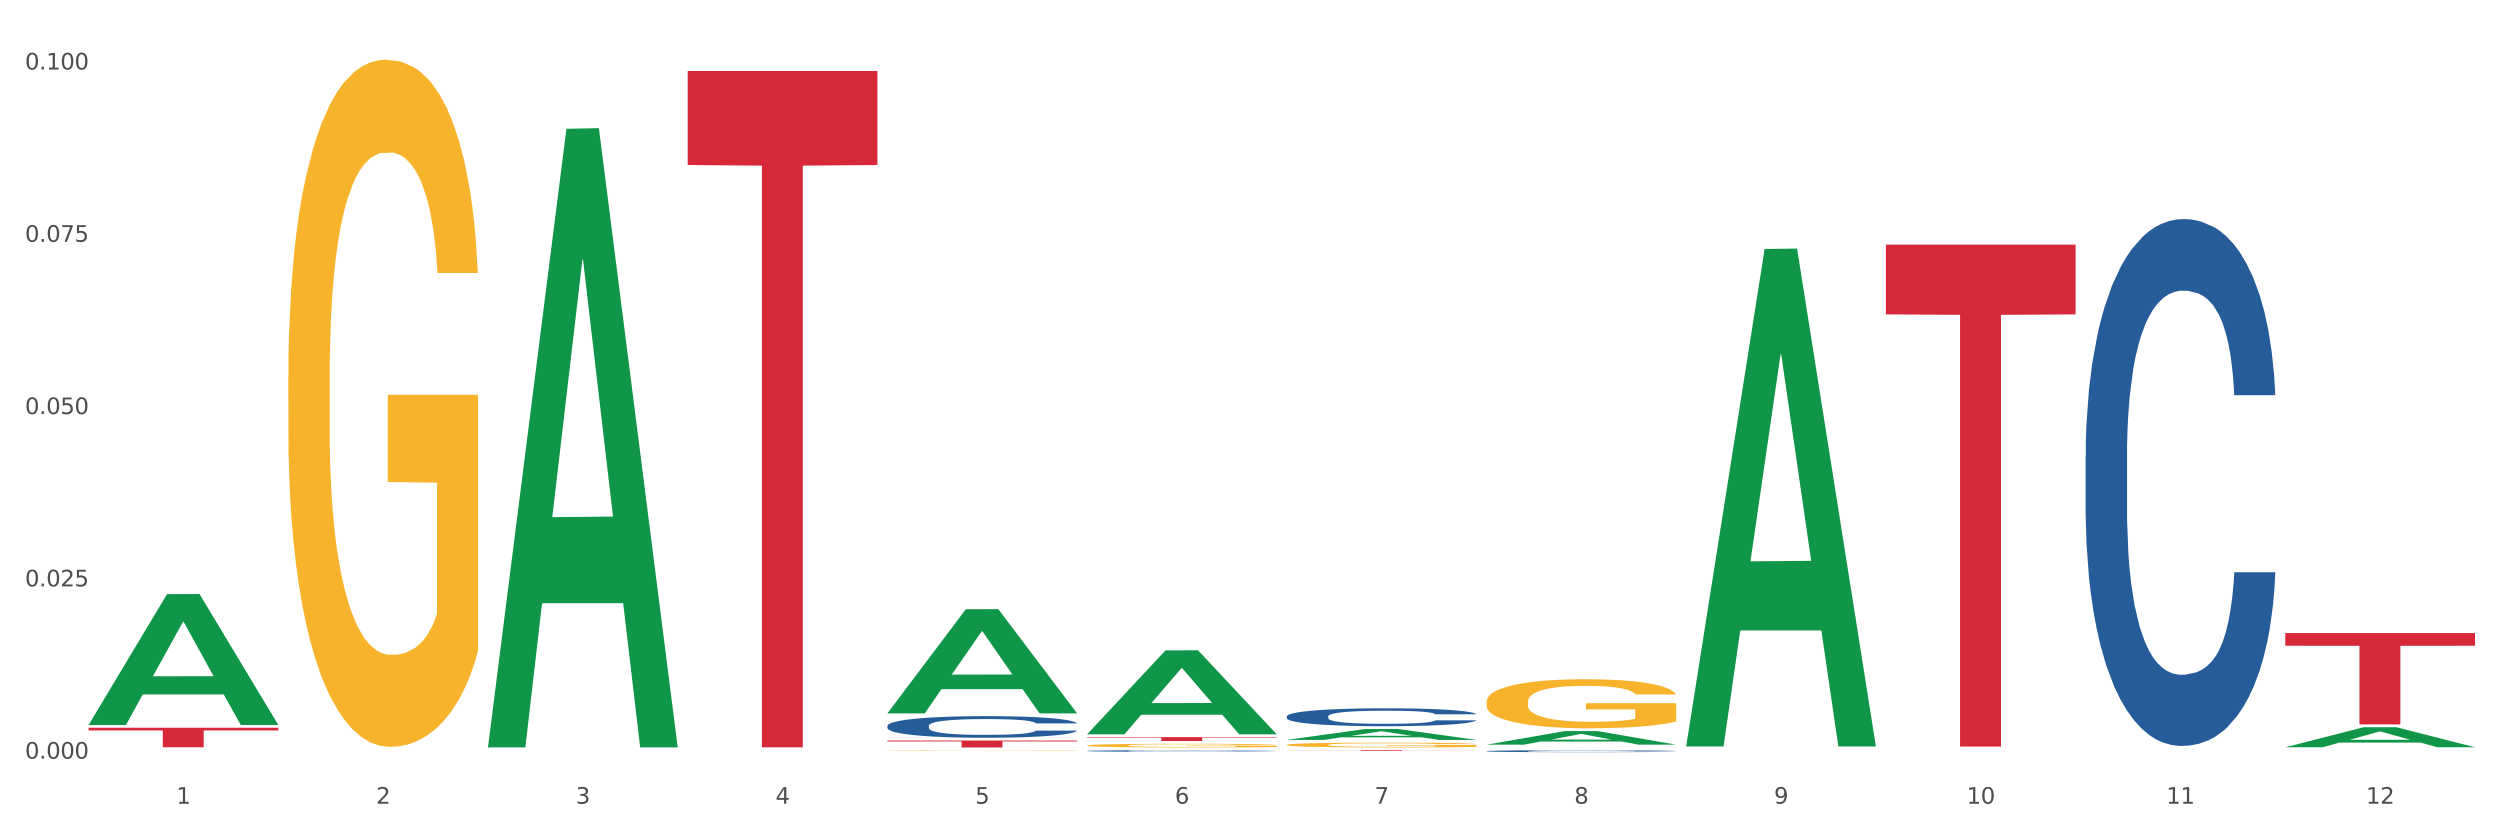 <?xml version="1.0" encoding="utf-8" standalone="no"?>
<!DOCTYPE svg PUBLIC "-//W3C//DTD SVG 1.1//EN"
  "http://www.w3.org/Graphics/SVG/1.1/DTD/svg11.dtd">
<svg xmlns:xlink="http://www.w3.org/1999/xlink" width="1080pt" height="360pt" viewBox="0 0 1080 360" xmlns="http://www.w3.org/2000/svg" version="1.1">
 <rect x="0" y="0" width="1080" height="360" fill="#333333" stroke="none"/>
 <defs>
  <style type="text/css">*{stroke-linejoin: round; stroke-linecap: butt}</style>
 </defs>
 <g id="figure_1">
  <g id="patch_1">
   <path d="M 0 360 
L 1080 360 
L 1080 0 
L 0 0 
z
" style="fill: #ffffff; stroke: #ffffff; stroke-linejoin: miter"/>
  </g>
  <g id="axes_1">
   <g id="matplotlib.axis_1">
    <g id="xtick_1">
     <g id="text_1">
      <!-- 1 -->
      <g style="fill: #4d4d4d" transform="translate(76.207 347.204) scale(0.096 -0.096)">
       <defs>
        <path id="DejaVuSans-31" d="M 794 531 
L 1825 531 
L 1825 4091 
L 703 3866 
L 703 4441 
L 1819 4666 
L 2450 4666 
L 2450 531 
L 3481 531 
L 3481 0 
L 794 0 
L 794 531 
z
" transform="scale(0.016)"/>
       </defs>
       <use xlink:href="#DejaVuSans-31"/>
      </g>
     </g>
    </g>
    <g id="xtick_2">
     <g id="text_2">
      <!-- 2 -->
      <g style="fill: #4d4d4d" transform="translate(162.476 347.204) scale(0.096 -0.096)">
       <defs>
        <path id="DejaVuSans-32" d="M 1228 531 
L 3431 531 
L 3431 0 
L 469 0 
L 469 531 
Q 828 903 1448 1529 
Q 2069 2156 2228 2338 
Q 2531 2678 2651 2914 
Q 2772 3150 2772 3378 
Q 2772 3750 2511 3984 
Q 2250 4219 1831 4219 
Q 1534 4219 1204 4116 
Q 875 4013 500 3803 
L 500 4441 
Q 881 4594 1212 4672 
Q 1544 4750 1819 4750 
Q 2544 4750 2975 4387 
Q 3406 4025 3406 3419 
Q 3406 3131 3298 2873 
Q 3191 2616 2906 2266 
Q 2828 2175 2409 1742 
Q 1991 1309 1228 531 
z
" transform="scale(0.016)"/>
       </defs>
       <use xlink:href="#DejaVuSans-32"/>
      </g>
     </g>
    </g>
    <g id="xtick_3">
     <g id="text_3">
      <!-- 3 -->
      <g style="fill: #4d4d4d" transform="translate(248.745 347.204) scale(0.096 -0.096)">
       <defs>
        <path id="DejaVuSans-33" d="M 2597 2516 
Q 3050 2419 3304 2112 
Q 3559 1806 3559 1356 
Q 3559 666 3084 287 
Q 2609 -91 1734 -91 
Q 1441 -91 1130 -33 
Q 819 25 488 141 
L 488 750 
Q 750 597 1062 519 
Q 1375 441 1716 441 
Q 2309 441 2620 675 
Q 2931 909 2931 1356 
Q 2931 1769 2642 2001 
Q 2353 2234 1838 2234 
L 1294 2234 
L 1294 2753 
L 1863 2753 
Q 2328 2753 2575 2939 
Q 2822 3125 2822 3475 
Q 2822 3834 2567 4026 
Q 2313 4219 1838 4219 
Q 1578 4219 1281 4162 
Q 984 4106 628 3988 
L 628 4550 
Q 988 4650 1302 4700 
Q 1616 4750 1894 4750 
Q 2613 4750 3031 4423 
Q 3450 4097 3450 3541 
Q 3450 3153 3228 2886 
Q 3006 2619 2597 2516 
z
" transform="scale(0.016)"/>
       </defs>
       <use xlink:href="#DejaVuSans-33"/>
      </g>
     </g>
    </g>
    <g id="xtick_4">
     <g id="text_4">
      <!-- 4 -->
      <g style="fill: #4d4d4d" transform="translate(335.014 347.204) scale(0.096 -0.096)">
       <defs>
        <path id="DejaVuSans-34" d="M 2419 4116 
L 825 1625 
L 2419 1625 
L 2419 4116 
z
M 2253 4666 
L 3047 4666 
L 3047 1625 
L 3713 1625 
L 3713 1100 
L 3047 1100 
L 3047 0 
L 2419 0 
L 2419 1100 
L 313 1100 
L 313 1709 
L 2253 4666 
z
" transform="scale(0.016)"/>
       </defs>
       <use xlink:href="#DejaVuSans-34"/>
      </g>
     </g>
    </g>
    <g id="xtick_5">
     <g id="text_5">
      <!-- 5 -->
      <g style="fill: #4d4d4d" transform="translate(421.284 347.204) scale(0.096 -0.096)">
       <defs>
        <path id="DejaVuSans-35" d="M 691 4666 
L 3169 4666 
L 3169 4134 
L 1269 4134 
L 1269 2991 
Q 1406 3038 1543 3061 
Q 1681 3084 1819 3084 
Q 2600 3084 3056 2656 
Q 3513 2228 3513 1497 
Q 3513 744 3044 326 
Q 2575 -91 1722 -91 
Q 1428 -91 1123 -41 
Q 819 9 494 109 
L 494 744 
Q 775 591 1075 516 
Q 1375 441 1709 441 
Q 2250 441 2565 725 
Q 2881 1009 2881 1497 
Q 2881 1984 2565 2268 
Q 2250 2553 1709 2553 
Q 1456 2553 1204 2497 
Q 953 2441 691 2322 
L 691 4666 
z
" transform="scale(0.016)"/>
       </defs>
       <use xlink:href="#DejaVuSans-35"/>
      </g>
     </g>
    </g>
    <g id="xtick_6">
     <g id="text_6">
      <!-- 6 -->
      <g style="fill: #4d4d4d" transform="translate(507.553 347.204) scale(0.096 -0.096)">
       <defs>
        <path id="DejaVuSans-36" d="M 2113 2584 
Q 1688 2584 1439 2293 
Q 1191 2003 1191 1497 
Q 1191 994 1439 701 
Q 1688 409 2113 409 
Q 2538 409 2786 701 
Q 3034 994 3034 1497 
Q 3034 2003 2786 2293 
Q 2538 2584 2113 2584 
z
M 3366 4563 
L 3366 3988 
Q 3128 4100 2886 4159 
Q 2644 4219 2406 4219 
Q 1781 4219 1451 3797 
Q 1122 3375 1075 2522 
Q 1259 2794 1537 2939 
Q 1816 3084 2150 3084 
Q 2853 3084 3261 2657 
Q 3669 2231 3669 1497 
Q 3669 778 3244 343 
Q 2819 -91 2113 -91 
Q 1303 -91 875 529 
Q 447 1150 447 2328 
Q 447 3434 972 4092 
Q 1497 4750 2381 4750 
Q 2619 4750 2861 4703 
Q 3103 4656 3366 4563 
z
" transform="scale(0.016)"/>
       </defs>
       <use xlink:href="#DejaVuSans-36"/>
      </g>
     </g>
    </g>
    <g id="xtick_7">
     <g id="text_7">
      <!-- 7 -->
      <g style="fill: #4d4d4d" transform="translate(593.822 347.204) scale(0.096 -0.096)">
       <defs>
        <path id="DejaVuSans-37" d="M 525 4666 
L 3525 4666 
L 3525 4397 
L 1831 0 
L 1172 0 
L 2766 4134 
L 525 4134 
L 525 4666 
z
" transform="scale(0.016)"/>
       </defs>
       <use xlink:href="#DejaVuSans-37"/>
      </g>
     </g>
    </g>
    <g id="xtick_8">
     <g id="text_8">
      <!-- 8 -->
      <g style="fill: #4d4d4d" transform="translate(680.091 347.204) scale(0.096 -0.096)">
       <defs>
        <path id="DejaVuSans-38" d="M 2034 2216 
Q 1584 2216 1326 1975 
Q 1069 1734 1069 1313 
Q 1069 891 1326 650 
Q 1584 409 2034 409 
Q 2484 409 2743 651 
Q 3003 894 3003 1313 
Q 3003 1734 2745 1975 
Q 2488 2216 2034 2216 
z
M 1403 2484 
Q 997 2584 770 2862 
Q 544 3141 544 3541 
Q 544 4100 942 4425 
Q 1341 4750 2034 4750 
Q 2731 4750 3128 4425 
Q 3525 4100 3525 3541 
Q 3525 3141 3298 2862 
Q 3072 2584 2669 2484 
Q 3125 2378 3379 2068 
Q 3634 1759 3634 1313 
Q 3634 634 3220 271 
Q 2806 -91 2034 -91 
Q 1263 -91 848 271 
Q 434 634 434 1313 
Q 434 1759 690 2068 
Q 947 2378 1403 2484 
z
M 1172 3481 
Q 1172 3119 1398 2916 
Q 1625 2713 2034 2713 
Q 2441 2713 2670 2916 
Q 2900 3119 2900 3481 
Q 2900 3844 2670 4047 
Q 2441 4250 2034 4250 
Q 1625 4250 1398 4047 
Q 1172 3844 1172 3481 
z
" transform="scale(0.016)"/>
       </defs>
       <use xlink:href="#DejaVuSans-38"/>
      </g>
     </g>
    </g>
    <g id="xtick_9">
     <g id="text_9">
      <!-- 9 -->
      <g style="fill: #4d4d4d" transform="translate(766.361 347.204) scale(0.096 -0.096)">
       <defs>
        <path id="DejaVuSans-39" d="M 703 97 
L 703 672 
Q 941 559 1184 500 
Q 1428 441 1663 441 
Q 2288 441 2617 861 
Q 2947 1281 2994 2138 
Q 2813 1869 2534 1725 
Q 2256 1581 1919 1581 
Q 1219 1581 811 2004 
Q 403 2428 403 3163 
Q 403 3881 828 4315 
Q 1253 4750 1959 4750 
Q 2769 4750 3195 4129 
Q 3622 3509 3622 2328 
Q 3622 1225 3098 567 
Q 2575 -91 1691 -91 
Q 1453 -91 1209 -44 
Q 966 3 703 97 
z
M 1959 2075 
Q 2384 2075 2632 2365 
Q 2881 2656 2881 3163 
Q 2881 3666 2632 3958 
Q 2384 4250 1959 4250 
Q 1534 4250 1286 3958 
Q 1038 3666 1038 3163 
Q 1038 2656 1286 2365 
Q 1534 2075 1959 2075 
z
" transform="scale(0.016)"/>
       </defs>
       <use xlink:href="#DejaVuSans-39"/>
      </g>
     </g>
    </g>
    <g id="xtick_10">
     <g id="text_10">
      <!-- 10 -->
      <g style="fill: #4d4d4d" transform="translate(849.576 347.204) scale(0.096 -0.096)">
       <defs>
        <path id="DejaVuSans-30" d="M 2034 4250 
Q 1547 4250 1301 3770 
Q 1056 3291 1056 2328 
Q 1056 1369 1301 889 
Q 1547 409 2034 409 
Q 2525 409 2770 889 
Q 3016 1369 3016 2328 
Q 3016 3291 2770 3770 
Q 2525 4250 2034 4250 
z
M 2034 4750 
Q 2819 4750 3233 4129 
Q 3647 3509 3647 2328 
Q 3647 1150 3233 529 
Q 2819 -91 2034 -91 
Q 1250 -91 836 529 
Q 422 1150 422 2328 
Q 422 3509 836 4129 
Q 1250 4750 2034 4750 
z
" transform="scale(0.016)"/>
       </defs>
       <use xlink:href="#DejaVuSans-31"/>
       <use xlink:href="#DejaVuSans-30" transform="translate(63.623 0)"/>
      </g>
     </g>
    </g>
    <g id="xtick_11">
     <g id="text_11">
      <!-- 11 -->
      <g style="fill: #4d4d4d" transform="translate(935.845 347.204) scale(0.096 -0.096)">
       <use xlink:href="#DejaVuSans-31"/>
       <use xlink:href="#DejaVuSans-31" transform="translate(63.623 0)"/>
      </g>
     </g>
    </g>
    <g id="xtick_12">
     <g id="text_12">
      <!-- 12 -->
      <g style="fill: #4d4d4d" transform="translate(1022.114 347.204) scale(0.096 -0.096)">
       <use xlink:href="#DejaVuSans-31"/>
       <use xlink:href="#DejaVuSans-32" transform="translate(63.623 0)"/>
      </g>
     </g>
    </g>
    <g id="xtick_13"/>
    <g id="xtick_14"/>
    <g id="xtick_15"/>
    <g id="xtick_16"/>
    <g id="xtick_17"/>
    <g id="xtick_18"/>
    <g id="xtick_19"/>
    <g id="xtick_20"/>
    <g id="xtick_21"/>
    <g id="xtick_22"/>
    <g id="xtick_23"/>
   </g>
   <g id="matplotlib.axis_2">
    <g id="ytick_1">
     <g id="text_13">
      <!-- 0.000 -->
      <g style="fill: #4d4d4d" transform="translate(10.8 327.747) scale(0.096 -0.096)">
       <defs>
        <path id="DejaVuSans-2e" d="M 684 794 
L 1344 794 
L 1344 0 
L 684 0 
L 684 794 
z
" transform="scale(0.016)"/>
       </defs>
       <use xlink:href="#DejaVuSans-30"/>
       <use xlink:href="#DejaVuSans-2e" transform="translate(63.623 0)"/>
       <use xlink:href="#DejaVuSans-30" transform="translate(95.41 0)"/>
       <use xlink:href="#DejaVuSans-30" transform="translate(159.033 0)"/>
       <use xlink:href="#DejaVuSans-30" transform="translate(222.656 0)"/>
      </g>
     </g>
    </g>
    <g id="ytick_2">
     <g id="text_14">
      <!-- 0.025 -->
      <g style="fill: #4d4d4d" transform="translate(10.8 253.317) scale(0.096 -0.096)">
       <use xlink:href="#DejaVuSans-30"/>
       <use xlink:href="#DejaVuSans-2e" transform="translate(63.623 0)"/>
       <use xlink:href="#DejaVuSans-30" transform="translate(95.41 0)"/>
       <use xlink:href="#DejaVuSans-32" transform="translate(159.033 0)"/>
       <use xlink:href="#DejaVuSans-35" transform="translate(222.656 0)"/>
      </g>
     </g>
    </g>
    <g id="ytick_3">
     <g id="text_15">
      <!-- 0.050 -->
      <g style="fill: #4d4d4d" transform="translate(10.8 178.887) scale(0.096 -0.096)">
       <use xlink:href="#DejaVuSans-30"/>
       <use xlink:href="#DejaVuSans-2e" transform="translate(63.623 0)"/>
       <use xlink:href="#DejaVuSans-30" transform="translate(95.41 0)"/>
       <use xlink:href="#DejaVuSans-35" transform="translate(159.033 0)"/>
       <use xlink:href="#DejaVuSans-30" transform="translate(222.656 0)"/>
      </g>
     </g>
    </g>
    <g id="ytick_4">
     <g id="text_16">
      <!-- 0.075 -->
      <g style="fill: #4d4d4d" transform="translate(10.8 104.456) scale(0.096 -0.096)">
       <use xlink:href="#DejaVuSans-30"/>
       <use xlink:href="#DejaVuSans-2e" transform="translate(63.623 0)"/>
       <use xlink:href="#DejaVuSans-30" transform="translate(95.41 0)"/>
       <use xlink:href="#DejaVuSans-37" transform="translate(159.033 0)"/>
       <use xlink:href="#DejaVuSans-35" transform="translate(222.656 0)"/>
      </g>
     </g>
    </g>
    <g id="ytick_5">
     <g id="text_17">
      <!-- 0.100 -->
      <g style="fill: #4d4d4d" transform="translate(10.8 30.026) scale(0.096 -0.096)">
       <use xlink:href="#DejaVuSans-30"/>
       <use xlink:href="#DejaVuSans-2e" transform="translate(63.623 0)"/>
       <use xlink:href="#DejaVuSans-31" transform="translate(95.41 0)"/>
       <use xlink:href="#DejaVuSans-30" transform="translate(159.033 0)"/>
       <use xlink:href="#DejaVuSans-30" transform="translate(222.656 0)"/>
      </g>
     </g>
    </g>
    <g id="ytick_6"/>
    <g id="ytick_7"/>
    <g id="ytick_8"/>
    <g id="ytick_9"/>
   </g>
   <g id="PolyCollection_1">
    <path d="M 38.283 313.095 
L 38.367 313.042 
L 72.164 256.662 
L 86.189 256.609 
L 120.239 313.201 
L 104.017 313.201 
L 96.666 300.023 
L 61.771 300.023 
L 61.518 300.235 
L 54.421 313.201 
L 38.283 313.201 
L 38.283 313.095 
L 66.165 292.158 
L 92.272 292.105 
L 79.345 268.671 
L 79.176 268.565 
L 79.007 268.724 
L 66.08 292.105 
L 66.165 292.158 
L 38.283 313.095 
z
" clip-path="url(#pba0bce76a4)" style="fill: #109648"/>
    <path d="M 642.167 303.227 
L 642.264 303.208 
L 642.264 302.511 
L 642.458 301.912 
L 643.425 300.461 
L 644.877 299.262 
L 645.941 298.623 
L 647.005 298.101 
L 648.263 297.579 
L 649.811 297.037 
L 652.618 296.244 
L 654.359 295.837 
L 656.488 295.412 
L 660.358 294.793 
L 663.164 294.445 
L 666.067 294.155 
L 670.808 293.806 
L 673.905 293.652 
L 677.195 293.535 
L 681.162 293.458 
L 684.161 293.439 
L 690.741 293.497 
L 696.353 293.671 
L 699.062 293.806 
L 702.546 294.038 
L 704.384 294.193 
L 707.384 294.503 
L 710.48 294.909 
L 712.609 295.257 
L 715.802 295.915 
L 718.221 296.573 
L 720.446 297.385 
L 721.607 297.946 
L 722.478 298.468 
L 723.252 299.068 
L 724.026 300.016 
L 706.61 300.016 
L 705.932 299.339 
L 704.868 298.701 
L 703.32 298.081 
L 701.965 297.695 
L 699.643 297.211 
L 697.514 296.901 
L 695.289 296.669 
L 692.579 296.476 
L 690.451 296.379 
L 687.451 296.302 
L 681.549 296.321 
L 677.582 296.476 
L 674.872 296.669 
L 673.131 296.843 
L 671.582 297.037 
L 669.841 297.308 
L 667.809 297.714 
L 666.357 298.081 
L 664.906 298.546 
L 663.745 299.01 
L 662.681 299.552 
L 661.81 300.132 
L 661.132 300.732 
L 660.552 301.467 
L 660.068 302.686 
L 660.068 305.336 
L 660.262 305.935 
L 660.745 306.729 
L 661.326 307.328 
L 662.294 308.044 
L 663.164 308.528 
L 664.809 309.224 
L 666.648 309.804 
L 668.099 310.172 
L 669.551 310.481 
L 672.066 310.907 
L 674.872 311.255 
L 677.291 311.468 
L 680.581 311.661 
L 682.807 311.739 
L 684.742 311.778 
L 689.483 311.778 
L 692.87 311.72 
L 696.643 311.584 
L 699.546 311.41 
L 701.965 311.197 
L 704.674 310.849 
L 706.416 310.52 
L 706.416 306.477 
L 685.129 306.458 
L 685.129 303.769 
L 724.123 303.769 
L 724.123 311.661 
L 722.478 312.068 
L 720.64 312.435 
L 718.705 312.764 
L 715.802 313.17 
L 712.318 313.557 
L 709.222 313.828 
L 705.932 314.06 
L 702.062 314.273 
L 697.03 314.466 
L 693.934 314.544 
L 690.064 314.602 
L 685.516 314.621 
L 681.549 314.583 
L 677.678 314.486 
L 673.614 314.312 
L 669.647 314.06 
L 666.648 313.809 
L 663.648 313.499 
L 660.455 313.093 
L 657.939 312.706 
L 656.004 312.358 
L 653.875 311.913 
L 651.553 311.333 
L 649.811 310.81 
L 648.263 310.269 
L 646.618 309.572 
L 645.457 308.973 
L 644.296 308.218 
L 643.619 307.657 
L 642.845 306.787 
L 642.264 305.568 
L 642.167 303.227 
z
" clip-path="url(#pba0bce76a4)" style="fill: #f7b32b"/>
    <path d="M 987.244 273.479 
L 1069.2 273.479 
L 1069.2 278.963 
L 1036.961 279 
L 1036.961 312.944 
L 1019.289 312.944 
L 1019.289 279 
L 987.244 278.963 
L 987.244 273.516 
L 987.244 273.479 
z
" clip-path="url(#pba0bce76a4)" style="fill: #d62839"/>
    <path d="M 814.706 105.681 
L 896.662 105.681 
L 896.662 135.815 
L 864.423 136.018 
L 864.423 322.523 
L 846.75 322.523 
L 846.75 136.018 
L 814.706 135.815 
L 814.706 105.884 
L 814.706 105.681 
z
" clip-path="url(#pba0bce76a4)" style="fill: #d62839"/>
    <path d="M 642.167 322.902 
L 724.123 322.902 
L 724.123 322.903 
L 691.885 322.903 
L 691.885 322.906 
L 674.212 322.906 
L 674.212 322.903 
L 642.167 322.903 
L 642.167 322.902 
L 642.167 322.902 
z
" clip-path="url(#pba0bce76a4)" style="fill: #d62839"/>
    <path d="M 555.898 324.099 
L 637.854 324.099 
L 637.854 324.142 
L 605.615 324.142 
L 605.615 324.404 
L 587.943 324.404 
L 587.943 324.142 
L 555.898 324.142 
L 555.898 324.1 
L 555.898 324.099 
z
" clip-path="url(#pba0bce76a4)" style="fill: #d62839"/>
    <path d="M 469.629 318.429 
L 551.585 318.429 
L 551.585 318.663 
L 519.346 318.665 
L 519.346 320.113 
L 501.673 320.113 
L 501.673 318.665 
L 469.629 318.663 
L 469.629 318.431 
L 469.629 318.429 
z
" clip-path="url(#pba0bce76a4)" style="fill: #d62839"/>
    <path d="M 124.552 162.959 
L 124.649 162.687 
L 124.649 152.926 
L 124.842 144.521 
L 125.81 124.185 
L 127.261 107.374 
L 128.326 98.426 
L 129.39 91.105 
L 130.648 83.784 
L 132.196 76.192 
L 135.002 65.075 
L 136.744 59.381 
L 138.873 53.416 
L 142.743 44.74 
L 145.549 39.859 
L 148.452 35.792 
L 153.193 30.911 
L 156.289 28.742 
L 159.579 27.115 
L 163.546 26.031 
L 166.546 25.759 
L 173.126 26.573 
L 178.738 29.013 
L 181.447 30.911 
L 184.93 34.165 
L 186.769 36.334 
L 189.768 40.672 
L 192.865 46.366 
L 194.994 51.247 
L 198.187 60.466 
L 200.606 69.685 
L 202.831 81.073 
L 203.992 88.936 
L 204.863 96.257 
L 205.637 104.663 
L 206.411 117.949 
L 188.994 117.949 
L 188.317 108.459 
L 187.253 99.511 
L 185.705 90.834 
L 184.35 85.411 
L 182.028 78.633 
L 179.899 74.294 
L 177.673 71.041 
L 174.964 68.329 
L 172.835 66.973 
L 169.836 65.889 
L 163.934 66.16 
L 159.966 68.329 
L 157.257 71.041 
L 155.515 73.481 
L 153.967 76.192 
L 152.226 79.988 
L 150.194 85.682 
L 148.742 90.834 
L 147.291 97.342 
L 146.13 103.849 
L 145.065 111.441 
L 144.194 119.576 
L 143.517 127.981 
L 142.937 138.284 
L 142.453 155.367 
L 142.453 192.513 
L 142.646 200.919 
L 143.13 212.036 
L 143.711 220.441 
L 144.678 230.474 
L 145.549 237.252 
L 147.194 247.013 
L 149.032 255.148 
L 150.484 260.3 
L 151.935 264.638 
L 154.451 270.603 
L 157.257 275.484 
L 159.676 278.466 
L 162.966 281.178 
L 165.191 282.262 
L 167.127 282.805 
L 171.868 282.805 
L 175.254 281.991 
L 179.028 280.093 
L 181.931 277.653 
L 184.35 274.67 
L 187.059 269.79 
L 188.801 265.18 
L 188.801 208.511 
L 167.514 208.24 
L 167.514 170.551 
L 206.508 170.551 
L 206.508 281.178 
L 204.863 286.872 
L 203.025 292.023 
L 201.089 296.633 
L 198.187 302.327 
L 194.703 307.75 
L 191.607 311.546 
L 188.317 314.8 
L 184.447 317.782 
L 179.415 320.494 
L 176.319 321.578 
L 172.448 322.392 
L 167.901 322.663 
L 163.934 322.12 
L 160.063 320.765 
L 155.999 318.324 
L 152.032 314.8 
L 149.032 311.275 
L 146.033 306.936 
L 142.84 301.242 
L 140.324 295.819 
L 138.389 290.939 
L 136.26 284.703 
L 133.938 276.568 
L 132.196 269.247 
L 130.648 261.655 
L 129.003 251.894 
L 127.842 243.489 
L 126.681 232.914 
L 126.004 225.051 
L 125.23 212.849 
L 124.649 195.767 
L 124.552 162.959 
z
" clip-path="url(#pba0bce76a4)" style="fill: #f7b32b"/>
    <path d="M 383.36 319.902 
L 465.316 319.902 
L 465.316 320.319 
L 433.077 320.322 
L 433.077 322.906 
L 415.404 322.906 
L 415.404 320.322 
L 383.36 320.319 
L 383.36 319.905 
L 383.36 319.902 
z
" clip-path="url(#pba0bce76a4)" style="fill: #d62839"/>
    <path d="M 297.091 30.685 
L 379.046 30.685 
L 379.046 71.285 
L 346.808 71.559 
L 346.808 322.839 
L 329.135 322.839 
L 329.135 71.559 
L 297.091 71.285 
L 297.091 30.959 
L 297.091 30.685 
z
" clip-path="url(#pba0bce76a4)" style="fill: #d62839"/>
    <path d="M 38.283 314.395 
L 120.239 314.395 
L 120.239 315.567 
L 88 315.575 
L 88 322.83 
L 70.327 322.83 
L 70.327 315.575 
L 38.283 315.567 
L 38.283 314.402 
L 38.283 314.395 
z
" clip-path="url(#pba0bce76a4)" style="fill: #d62839"/>
    <path d="M 383.36 313.569 
L 383.457 313.561 
L 383.457 313.322 
L 383.747 312.998 
L 384.813 312.402 
L 386.169 311.95 
L 388.494 311.422 
L 389.754 311.2 
L 391.4 310.953 
L 394.791 310.552 
L 398.666 310.211 
L 401.378 310.024 
L 403.413 309.905 
L 407.966 309.691 
L 410.582 309.598 
L 413.294 309.521 
L 415.619 309.47 
L 419.494 309.41 
L 422.594 309.385 
L 426.178 309.376 
L 429.181 309.385 
L 433.153 309.419 
L 438.966 309.521 
L 441.194 309.581 
L 444.197 309.683 
L 447.297 309.819 
L 449.816 309.956 
L 452.722 310.152 
L 455.725 310.407 
L 458.631 310.731 
L 460.666 311.03 
L 462.312 311.345 
L 463.766 311.728 
L 464.831 312.146 
L 465.316 312.495 
L 447.588 312.495 
L 447.103 312.18 
L 446.134 311.839 
L 445.166 311.609 
L 444.1 311.422 
L 442.453 311.209 
L 441 311.072 
L 438.578 310.91 
L 436.35 310.808 
L 434.51 310.748 
L 432.281 310.697 
L 427.535 310.646 
L 424.144 310.646 
L 422.013 310.663 
L 419.397 310.706 
L 417.169 310.765 
L 414.553 310.868 
L 412.519 310.978 
L 410.485 311.123 
L 409.322 311.226 
L 407.578 311.413 
L 406.416 311.566 
L 404.866 311.831 
L 403.994 312.018 
L 402.444 312.504 
L 401.766 312.862 
L 401.475 313.109 
L 401.282 313.382 
L 401.282 314.711 
L 401.863 315.308 
L 402.347 315.564 
L 403.122 315.853 
L 404.575 316.228 
L 406.707 316.595 
L 408.935 316.859 
L 410.775 317.021 
L 412.519 317.14 
L 414.263 317.234 
L 416.394 317.319 
L 418.138 317.371 
L 420.753 317.422 
L 423.853 317.447 
L 426.275 317.447 
L 431.216 317.405 
L 433.444 317.362 
L 435.575 317.302 
L 437.9 317.209 
L 439.741 317.106 
L 440.806 317.03 
L 442.55 316.868 
L 443.906 316.697 
L 445.069 316.501 
L 445.844 316.331 
L 446.716 316.075 
L 447.394 315.785 
L 447.588 315.632 
L 465.316 315.632 
L 464.928 315.939 
L 464.25 316.237 
L 462.894 316.638 
L 461.828 316.868 
L 460.181 317.149 
L 458.437 317.388 
L 456.016 317.652 
L 453.788 317.848 
L 451.463 318.018 
L 448.944 318.172 
L 444.391 318.385 
L 442.744 318.444 
L 439.256 318.547 
L 436.544 318.606 
L 432.572 318.666 
L 428.503 318.7 
L 424.241 318.709 
L 420.463 318.692 
L 416.297 318.64 
L 413.682 318.589 
L 410.775 318.513 
L 407.385 318.393 
L 404.188 318.248 
L 401.185 318.078 
L 398.375 317.882 
L 395.76 317.66 
L 392.369 317.294 
L 389.85 316.936 
L 388.01 316.603 
L 386.75 316.322 
L 385.491 315.964 
L 384.813 315.717 
L 383.747 315.121 
L 383.36 314.567 
L 383.36 313.569 
z
" clip-path="url(#pba0bce76a4)" style="fill: #255c99"/>
    <path d="M 469.629 324.396 
L 469.726 324.396 
L 469.726 324.379 
L 470.017 324.356 
L 471.082 324.314 
L 472.438 324.282 
L 474.763 324.244 
L 476.023 324.229 
L 477.67 324.211 
L 481.06 324.183 
L 484.935 324.159 
L 487.648 324.145 
L 489.682 324.137 
L 494.235 324.122 
L 496.851 324.115 
L 499.563 324.11 
L 501.888 324.106 
L 505.763 324.102 
L 508.863 324.1 
L 512.448 324.099 
L 515.451 324.1 
L 519.422 324.102 
L 525.235 324.11 
L 527.463 324.114 
L 530.466 324.121 
L 533.566 324.131 
L 536.085 324.14 
L 538.991 324.154 
L 541.994 324.172 
L 544.9 324.195 
L 546.935 324.217 
L 548.582 324.239 
L 550.035 324.266 
L 551.1 324.296 
L 551.585 324.32 
L 533.857 324.32 
L 533.372 324.298 
L 532.404 324.274 
L 531.435 324.258 
L 530.369 324.244 
L 528.722 324.229 
L 527.269 324.22 
L 524.847 324.208 
L 522.619 324.201 
L 520.779 324.197 
L 518.551 324.193 
L 513.804 324.189 
L 510.413 324.189 
L 508.282 324.191 
L 505.666 324.194 
L 503.438 324.198 
L 500.823 324.205 
L 498.788 324.213 
L 496.754 324.223 
L 495.591 324.23 
L 493.848 324.244 
L 492.685 324.255 
L 491.135 324.273 
L 490.263 324.287 
L 488.713 324.321 
L 488.035 324.346 
L 487.745 324.364 
L 487.551 324.383 
L 487.551 324.477 
L 488.132 324.519 
L 488.616 324.538 
L 489.391 324.558 
L 490.845 324.585 
L 492.976 324.611 
L 495.204 324.629 
L 497.044 324.641 
L 498.788 324.649 
L 500.532 324.656 
L 502.663 324.662 
L 504.407 324.666 
L 507.023 324.669 
L 510.123 324.671 
L 512.544 324.671 
L 517.485 324.668 
L 519.713 324.665 
L 521.844 324.661 
L 524.169 324.654 
L 526.01 324.647 
L 527.076 324.641 
L 528.819 324.63 
L 530.176 324.618 
L 531.338 324.604 
L 532.113 324.592 
L 532.985 324.574 
L 533.663 324.553 
L 533.857 324.542 
L 551.585 324.542 
L 551.197 324.564 
L 550.519 324.585 
L 549.163 324.614 
L 548.097 324.63 
L 546.45 324.65 
L 544.707 324.667 
L 542.285 324.685 
L 540.057 324.699 
L 537.732 324.711 
L 535.213 324.722 
L 530.66 324.737 
L 529.013 324.742 
L 525.526 324.749 
L 522.813 324.753 
L 518.841 324.757 
L 514.772 324.76 
L 510.51 324.76 
L 506.732 324.759 
L 502.566 324.755 
L 499.951 324.752 
L 497.044 324.746 
L 493.654 324.738 
L 490.457 324.728 
L 487.454 324.716 
L 484.645 324.702 
L 482.029 324.686 
L 478.638 324.66 
L 476.12 324.635 
L 474.279 324.611 
L 473.02 324.591 
L 471.76 324.566 
L 471.082 324.548 
L 470.017 324.506 
L 469.629 324.467 
L 469.629 324.396 
z
" clip-path="url(#pba0bce76a4)" style="fill: #255c99"/>
    <path d="M 555.898 309.463 
L 555.995 309.456 
L 555.995 309.258 
L 556.286 308.99 
L 557.351 308.496 
L 558.708 308.122 
L 561.033 307.684 
L 562.292 307.501 
L 563.939 307.296 
L 567.329 306.964 
L 571.204 306.682 
L 573.917 306.526 
L 575.951 306.428 
L 580.504 306.251 
L 583.12 306.173 
L 585.832 306.11 
L 588.157 306.068 
L 592.032 306.018 
L 595.132 305.997 
L 598.717 305.99 
L 601.72 305.997 
L 605.692 306.025 
L 611.504 306.11 
L 613.732 306.159 
L 616.735 306.244 
L 619.835 306.357 
L 622.354 306.47 
L 625.26 306.632 
L 628.263 306.844 
L 631.17 307.112 
L 633.204 307.359 
L 634.851 307.621 
L 636.304 307.938 
L 637.37 308.284 
L 637.854 308.574 
L 620.126 308.574 
L 619.642 308.312 
L 618.673 308.03 
L 617.704 307.839 
L 616.638 307.684 
L 614.992 307.508 
L 613.538 307.395 
L 611.117 307.261 
L 608.889 307.176 
L 607.048 307.126 
L 604.82 307.084 
L 600.073 307.042 
L 596.682 307.042 
L 594.551 307.056 
L 591.936 307.091 
L 589.707 307.141 
L 587.092 307.225 
L 585.057 307.317 
L 583.023 307.437 
L 581.861 307.522 
L 580.117 307.677 
L 578.954 307.804 
L 577.404 308.023 
L 576.532 308.178 
L 574.982 308.581 
L 574.304 308.877 
L 574.014 309.082 
L 573.82 309.308 
L 573.82 310.409 
L 574.401 310.903 
L 574.886 311.115 
L 575.661 311.355 
L 577.114 311.665 
L 579.245 311.969 
L 581.473 312.188 
L 583.314 312.322 
L 585.057 312.421 
L 586.801 312.498 
L 588.932 312.569 
L 590.676 312.611 
L 593.292 312.654 
L 596.392 312.675 
L 598.814 312.675 
L 603.754 312.64 
L 605.982 312.604 
L 608.114 312.555 
L 610.439 312.477 
L 612.279 312.393 
L 613.345 312.329 
L 615.088 312.195 
L 616.445 312.054 
L 617.607 311.891 
L 618.382 311.75 
L 619.254 311.538 
L 619.932 311.298 
L 620.126 311.171 
L 637.854 311.171 
L 637.466 311.425 
L 636.788 311.673 
L 635.432 312.004 
L 634.366 312.195 
L 632.72 312.428 
L 630.976 312.626 
L 628.554 312.844 
L 626.326 313.007 
L 624.001 313.148 
L 621.482 313.275 
L 616.929 313.451 
L 615.282 313.501 
L 611.795 313.586 
L 609.082 313.635 
L 605.11 313.684 
L 601.042 313.713 
L 596.779 313.72 
L 593.001 313.706 
L 588.836 313.663 
L 586.22 313.621 
L 583.314 313.557 
L 579.923 313.459 
L 576.726 313.338 
L 573.723 313.197 
L 570.914 313.035 
L 568.298 312.851 
L 564.908 312.548 
L 562.389 312.251 
L 560.548 311.976 
L 559.289 311.743 
L 558.029 311.447 
L 557.351 311.242 
L 556.286 310.748 
L 555.898 310.289 
L 555.898 309.463 
z
" clip-path="url(#pba0bce76a4)" style="fill: #255c99"/>
    <path d="M 642.167 324.481 
L 642.264 324.481 
L 642.264 324.459 
L 642.555 324.429 
L 643.621 324.375 
L 644.977 324.334 
L 647.302 324.286 
L 648.561 324.266 
L 650.208 324.243 
L 653.599 324.207 
L 657.474 324.176 
L 660.186 324.158 
L 662.22 324.148 
L 666.774 324.128 
L 669.389 324.12 
L 672.102 324.113 
L 674.427 324.108 
L 678.302 324.103 
L 681.402 324.1 
L 684.986 324.099 
L 687.989 324.1 
L 691.961 324.103 
L 697.773 324.113 
L 700.001 324.118 
L 703.005 324.127 
L 706.105 324.14 
L 708.623 324.152 
L 711.53 324.17 
L 714.533 324.193 
L 717.439 324.223 
L 719.473 324.25 
L 721.12 324.279 
L 722.573 324.314 
L 723.639 324.352 
L 724.123 324.384 
L 706.395 324.384 
L 705.911 324.355 
L 704.942 324.324 
L 703.973 324.303 
L 702.908 324.286 
L 701.261 324.266 
L 699.808 324.254 
L 697.386 324.239 
L 695.158 324.23 
L 693.317 324.224 
L 691.089 324.22 
L 686.342 324.215 
L 682.952 324.215 
L 680.82 324.217 
L 678.205 324.221 
L 675.977 324.226 
L 673.361 324.235 
L 671.327 324.245 
L 669.292 324.259 
L 668.13 324.268 
L 666.386 324.285 
L 665.224 324.299 
L 663.674 324.323 
L 662.802 324.34 
L 661.252 324.384 
L 660.574 324.417 
L 660.283 324.439 
L 660.089 324.464 
L 660.089 324.585 
L 660.67 324.64 
L 661.155 324.663 
L 661.93 324.689 
L 663.383 324.724 
L 665.514 324.757 
L 667.742 324.781 
L 669.583 324.796 
L 671.327 324.807 
L 673.07 324.815 
L 675.202 324.823 
L 676.945 324.828 
L 679.561 324.832 
L 682.661 324.835 
L 685.083 324.835 
L 690.023 324.831 
L 692.252 324.827 
L 694.383 324.821 
L 696.708 324.813 
L 698.548 324.804 
L 699.614 324.797 
L 701.358 324.782 
L 702.714 324.766 
L 703.876 324.748 
L 704.651 324.733 
L 705.523 324.71 
L 706.201 324.683 
L 706.395 324.669 
L 724.123 324.669 
L 723.736 324.697 
L 723.058 324.724 
L 721.701 324.761 
L 720.636 324.782 
L 718.989 324.807 
L 717.245 324.829 
L 714.823 324.853 
L 712.595 324.871 
L 710.27 324.887 
L 707.751 324.901 
L 703.198 324.92 
L 701.551 324.925 
L 698.064 324.935 
L 695.351 324.94 
L 691.38 324.946 
L 687.311 324.949 
L 683.048 324.95 
L 679.27 324.948 
L 675.105 324.943 
L 672.489 324.939 
L 669.583 324.932 
L 666.192 324.921 
L 662.995 324.908 
L 659.992 324.892 
L 657.183 324.874 
L 654.567 324.854 
L 651.177 324.821 
L 648.658 324.788 
L 646.817 324.758 
L 645.558 324.732 
L 644.299 324.7 
L 643.621 324.677 
L 642.555 324.623 
L 642.167 324.572 
L 642.167 324.481 
z
" clip-path="url(#pba0bce76a4)" style="fill: #255c99"/>
    <path d="M 900.975 196.91 
L 901.072 196.702 
L 901.072 190.881 
L 901.363 182.982 
L 902.428 168.43 
L 903.784 157.412 
L 906.109 144.523 
L 907.369 139.118 
L 909.016 133.089 
L 912.406 123.319 
L 916.281 115.003 
L 918.994 110.43 
L 921.028 107.52 
L 925.581 102.323 
L 928.197 100.036 
L 930.909 98.165 
L 933.234 96.918 
L 937.109 95.462 
L 940.209 94.839 
L 943.794 94.631 
L 946.797 94.839 
L 950.768 95.67 
L 956.581 98.165 
L 958.809 99.62 
L 961.812 102.115 
L 964.912 105.441 
L 967.431 108.767 
L 970.337 113.548 
L 973.34 119.785 
L 976.246 127.684 
L 978.281 134.96 
L 979.928 142.652 
L 981.381 152.007 
L 982.446 162.193 
L 982.931 170.716 
L 965.203 170.716 
L 964.718 163.025 
L 963.75 154.709 
L 962.781 149.096 
L 961.715 144.523 
L 960.068 139.326 
L 958.615 136 
L 956.193 132.05 
L 953.965 129.555 
L 952.125 128.1 
L 949.897 126.853 
L 945.15 125.606 
L 941.759 125.606 
L 939.628 126.021 
L 937.012 127.061 
L 934.784 128.516 
L 932.169 131.011 
L 930.134 133.713 
L 928.1 137.247 
L 926.937 139.742 
L 925.194 144.315 
L 924.031 148.057 
L 922.481 154.501 
L 921.609 159.075 
L 920.059 170.924 
L 919.381 179.655 
L 919.091 185.684 
L 918.897 192.336 
L 918.897 224.766 
L 919.478 239.318 
L 919.962 245.555 
L 920.737 252.623 
L 922.191 261.77 
L 924.322 270.709 
L 926.55 277.153 
L 928.391 281.103 
L 930.134 284.013 
L 931.878 286.3 
L 934.009 288.379 
L 935.753 289.626 
L 938.369 290.873 
L 941.469 291.497 
L 943.89 291.497 
L 948.831 290.458 
L 951.059 289.418 
L 953.19 287.963 
L 955.515 285.676 
L 957.356 283.182 
L 958.422 281.311 
L 960.165 277.361 
L 961.522 273.203 
L 962.684 268.422 
L 963.459 264.264 
L 964.331 258.028 
L 965.009 250.96 
L 965.203 247.218 
L 982.931 247.218 
L 982.543 254.702 
L 981.865 261.978 
L 980.509 271.748 
L 979.443 277.361 
L 977.796 284.221 
L 976.053 290.042 
L 973.631 296.486 
L 971.403 301.268 
L 969.078 305.425 
L 966.559 309.167 
L 962.006 314.364 
L 960.359 315.819 
L 956.872 318.314 
L 954.159 319.769 
L 950.187 321.224 
L 946.119 322.056 
L 941.856 322.264 
L 938.078 321.848 
L 933.912 320.601 
L 931.297 319.354 
L 928.391 317.483 
L 925 314.572 
L 921.803 311.038 
L 918.8 306.88 
L 915.991 302.099 
L 913.375 296.694 
L 909.984 287.755 
L 907.466 279.024 
L 905.625 270.917 
L 904.366 264.056 
L 903.106 255.325 
L 902.428 249.297 
L 901.363 234.745 
L 900.975 221.232 
L 900.975 196.91 
z
" clip-path="url(#pba0bce76a4)" style="fill: #255c99"/>
    <path d="M 469.629 322.046 
L 469.726 322.044 
L 469.726 321.992 
L 469.919 321.947 
L 470.887 321.837 
L 472.338 321.746 
L 473.403 321.698 
L 474.467 321.659 
L 475.725 321.619 
L 477.273 321.578 
L 480.079 321.519 
L 481.821 321.488 
L 483.95 321.456 
L 487.82 321.409 
L 490.626 321.383 
L 493.529 321.361 
L 498.27 321.335 
L 501.366 321.323 
L 504.656 321.314 
L 508.623 321.308 
L 511.623 321.307 
L 518.203 321.311 
L 523.815 321.324 
L 526.524 321.335 
L 530.007 321.352 
L 531.846 321.364 
L 534.845 321.387 
L 537.942 321.418 
L 540.07 321.444 
L 543.263 321.494 
L 545.682 321.543 
L 547.908 321.605 
L 549.069 321.647 
L 549.94 321.687 
L 550.714 321.732 
L 551.488 321.803 
L 534.071 321.803 
L 533.394 321.752 
L 532.33 321.704 
L 530.781 321.657 
L 529.427 321.628 
L 527.104 321.592 
L 524.976 321.568 
L 522.75 321.551 
L 520.041 321.536 
L 517.912 321.529 
L 514.913 321.523 
L 509.01 321.524 
L 505.043 321.536 
L 502.334 321.551 
L 500.592 321.564 
L 499.044 321.578 
L 497.302 321.599 
L 495.27 321.63 
L 493.819 321.657 
L 492.368 321.692 
L 491.207 321.727 
L 490.142 321.768 
L 489.271 321.812 
L 488.594 321.857 
L 488.013 321.913 
L 487.53 322.005 
L 487.53 322.205 
L 487.723 322.25 
L 488.207 322.31 
L 488.788 322.355 
L 489.755 322.409 
L 490.626 322.446 
L 492.271 322.499 
L 494.109 322.542 
L 495.561 322.57 
L 497.012 322.594 
L 499.528 322.626 
L 502.334 322.652 
L 504.753 322.668 
L 508.043 322.683 
L 510.268 322.688 
L 512.203 322.691 
L 516.945 322.691 
L 520.331 322.687 
L 524.105 322.677 
L 527.008 322.664 
L 529.427 322.648 
L 532.136 322.621 
L 533.878 322.596 
L 533.878 322.291 
L 512.59 322.29 
L 512.59 322.087 
L 551.585 322.087 
L 551.585 322.683 
L 549.94 322.713 
L 548.101 322.741 
L 546.166 322.766 
L 543.263 322.797 
L 539.78 322.826 
L 536.684 322.846 
L 533.394 322.864 
L 529.523 322.88 
L 524.492 322.894 
L 521.396 322.9 
L 517.525 322.905 
L 512.978 322.906 
L 509.01 322.903 
L 505.14 322.896 
L 501.076 322.883 
L 497.109 322.864 
L 494.109 322.845 
L 491.11 322.821 
L 487.917 322.791 
L 485.401 322.761 
L 483.466 322.735 
L 481.337 322.702 
L 479.015 322.658 
L 477.273 322.618 
L 475.725 322.577 
L 474.08 322.525 
L 472.919 322.48 
L 471.758 322.423 
L 471.08 322.38 
L 470.306 322.315 
L 469.726 322.223 
L 469.629 322.046 
z
" clip-path="url(#pba0bce76a4)" style="fill: #f7b32b"/>
    <path d="M 383.36 324.19 
L 383.457 324.19 
L 383.457 324.184 
L 383.65 324.178 
L 384.618 324.165 
L 386.069 324.153 
L 387.133 324.148 
L 388.198 324.143 
L 389.456 324.138 
L 391.004 324.133 
L 393.81 324.125 
L 395.552 324.122 
L 397.68 324.118 
L 401.551 324.112 
L 404.357 324.109 
L 407.26 324.106 
L 412.001 324.103 
L 415.097 324.101 
L 418.387 324.1 
L 422.354 324.1 
L 425.354 324.099 
L 431.933 324.1 
L 437.545 324.102 
L 440.255 324.103 
L 443.738 324.105 
L 445.577 324.106 
L 448.576 324.109 
L 451.672 324.113 
L 453.801 324.116 
L 456.994 324.122 
L 459.413 324.129 
L 461.639 324.136 
L 462.8 324.141 
L 463.671 324.146 
L 464.445 324.152 
L 465.219 324.16 
L 447.802 324.16 
L 447.125 324.154 
L 446.06 324.148 
L 444.512 324.143 
L 443.158 324.139 
L 440.835 324.134 
L 438.707 324.132 
L 436.481 324.129 
L 433.772 324.128 
L 431.643 324.127 
L 428.644 324.126 
L 422.741 324.126 
L 418.774 324.128 
L 416.065 324.129 
L 414.323 324.131 
L 412.775 324.133 
L 411.033 324.135 
L 409.001 324.139 
L 407.55 324.143 
L 406.098 324.147 
L 404.937 324.151 
L 403.873 324.156 
L 403.002 324.162 
L 402.325 324.167 
L 401.744 324.174 
L 401.26 324.185 
L 401.26 324.21 
L 401.454 324.215 
L 401.938 324.223 
L 402.518 324.228 
L 403.486 324.235 
L 404.357 324.239 
L 406.002 324.246 
L 407.84 324.251 
L 409.292 324.255 
L 410.743 324.258 
L 413.259 324.262 
L 416.065 324.265 
L 418.484 324.267 
L 421.774 324.269 
L 423.999 324.269 
L 425.934 324.27 
L 430.675 324.27 
L 434.062 324.269 
L 437.836 324.268 
L 440.739 324.266 
L 443.158 324.264 
L 445.867 324.261 
L 447.608 324.258 
L 447.608 324.22 
L 426.321 324.22 
L 426.321 324.195 
L 465.316 324.195 
L 465.316 324.269 
L 463.671 324.272 
L 461.832 324.276 
L 459.897 324.279 
L 456.994 324.283 
L 453.511 324.286 
L 450.415 324.289 
L 447.125 324.291 
L 443.254 324.293 
L 438.223 324.295 
L 435.126 324.295 
L 431.256 324.296 
L 426.708 324.296 
L 422.741 324.296 
L 418.871 324.295 
L 414.807 324.293 
L 410.84 324.291 
L 407.84 324.288 
L 404.841 324.286 
L 401.647 324.282 
L 399.132 324.278 
L 397.197 324.275 
L 395.068 324.271 
L 392.746 324.265 
L 391.004 324.261 
L 389.456 324.256 
L 387.811 324.249 
L 386.65 324.244 
L 385.489 324.237 
L 384.811 324.231 
L 384.037 324.223 
L 383.457 324.212 
L 383.36 324.19 
z
" clip-path="url(#pba0bce76a4)" style="fill: #f7b32b"/>
    <path d="M 555.898 321.79 
L 555.995 321.788 
L 555.995 321.72 
L 556.189 321.661 
L 557.156 321.519 
L 558.608 321.401 
L 559.672 321.339 
L 560.736 321.287 
L 561.994 321.236 
L 563.542 321.183 
L 566.348 321.105 
L 568.09 321.066 
L 570.219 321.024 
L 574.089 320.963 
L 576.895 320.929 
L 579.798 320.901 
L 584.539 320.867 
L 587.636 320.851 
L 590.925 320.84 
L 594.893 320.833 
L 597.892 320.831 
L 604.472 320.836 
L 610.084 320.853 
L 612.793 320.867 
L 616.276 320.889 
L 618.115 320.905 
L 621.114 320.935 
L 624.211 320.975 
L 626.34 321.009 
L 629.533 321.073 
L 631.952 321.138 
L 634.177 321.217 
L 635.338 321.272 
L 636.209 321.323 
L 636.983 321.382 
L 637.757 321.475 
L 620.34 321.475 
L 619.663 321.409 
L 618.599 321.346 
L 617.051 321.286 
L 615.696 321.248 
L 613.374 321.2 
L 611.245 321.17 
L 609.019 321.147 
L 606.31 321.128 
L 604.181 321.119 
L 601.182 321.111 
L 595.28 321.113 
L 591.312 321.128 
L 588.603 321.147 
L 586.861 321.164 
L 585.313 321.183 
L 583.572 321.21 
L 581.54 321.25 
L 580.088 321.286 
L 578.637 321.331 
L 577.476 321.377 
L 576.411 321.43 
L 575.541 321.486 
L 574.863 321.545 
L 574.283 321.617 
L 573.799 321.737 
L 573.799 321.996 
L 573.992 322.055 
L 574.476 322.133 
L 575.057 322.192 
L 576.024 322.262 
L 576.895 322.309 
L 578.54 322.377 
L 580.379 322.434 
L 581.83 322.47 
L 583.281 322.5 
L 585.797 322.542 
L 588.603 322.576 
L 591.022 322.597 
L 594.312 322.616 
L 596.537 322.624 
L 598.473 322.627 
L 603.214 322.627 
L 606.6 322.622 
L 610.374 322.608 
L 613.277 322.591 
L 615.696 322.571 
L 618.405 322.536 
L 620.147 322.504 
L 620.147 322.108 
L 598.86 322.106 
L 598.86 321.843 
L 637.854 321.843 
L 637.854 322.616 
L 636.209 322.656 
L 634.371 322.692 
L 632.435 322.724 
L 629.533 322.764 
L 626.049 322.802 
L 622.953 322.828 
L 619.663 322.851 
L 615.793 322.872 
L 610.761 322.891 
L 607.665 322.898 
L 603.794 322.904 
L 599.247 322.906 
L 595.28 322.902 
L 591.409 322.893 
L 587.345 322.876 
L 583.378 322.851 
L 580.379 322.826 
L 577.379 322.796 
L 574.186 322.756 
L 571.67 322.718 
L 569.735 322.684 
L 567.606 322.641 
L 565.284 322.584 
L 563.542 322.533 
L 561.994 322.48 
L 560.349 322.411 
L 559.188 322.353 
L 558.027 322.279 
L 557.35 322.224 
L 556.576 322.138 
L 555.995 322.019 
L 555.898 321.79 
z
" clip-path="url(#pba0bce76a4)" style="fill: #f7b32b"/>
    <path d="M 642.167 321.698 
L 642.252 321.692 
L 676.048 315.82 
L 690.074 315.815 
L 724.123 321.709 
L 707.901 321.709 
L 700.55 320.336 
L 665.656 320.336 
L 665.402 320.359 
L 658.305 321.709 
L 642.167 321.709 
L 642.167 321.698 
L 670.049 319.517 
L 696.157 319.512 
L 683.23 317.071 
L 683.061 317.06 
L 682.892 317.076 
L 669.965 319.512 
L 670.049 319.517 
L 642.167 321.698 
z
" clip-path="url(#pba0bce76a4)" style="fill: #109648"/>
    <path d="M 210.821 322.37 
L 210.906 322.118 
L 244.702 55.626 
L 258.728 55.375 
L 292.777 322.872 
L 276.555 322.872 
L 269.204 260.582 
L 234.31 260.582 
L 234.056 261.586 
L 226.959 322.872 
L 210.821 322.872 
L 210.821 322.37 
L 238.703 223.408 
L 264.811 223.157 
L 251.884 112.391 
L 251.715 111.888 
L 251.546 112.642 
L 238.619 223.157 
L 238.703 223.408 
L 210.821 322.37 
z
" clip-path="url(#pba0bce76a4)" style="fill: #109648"/>
    <path d="M 383.36 308.098 
L 383.444 308.056 
L 417.24 263.187 
L 431.266 263.145 
L 465.316 308.183 
L 449.093 308.183 
L 441.743 297.695 
L 406.848 297.695 
L 406.595 297.864 
L 399.497 308.183 
L 383.36 308.183 
L 383.36 308.098 
L 411.242 291.436 
L 437.349 291.394 
L 424.422 272.745 
L 424.253 272.66 
L 424.084 272.787 
L 411.157 291.394 
L 411.242 291.436 
L 383.36 308.098 
z
" clip-path="url(#pba0bce76a4)" style="fill: #109648"/>
    <path d="M 469.629 317.168 
L 469.714 317.134 
L 503.51 280.948 
L 517.535 280.914 
L 551.585 317.236 
L 535.363 317.236 
L 528.012 308.778 
L 493.117 308.778 
L 492.864 308.914 
L 485.767 317.236 
L 469.629 317.236 
L 469.629 317.168 
L 497.511 303.73 
L 523.618 303.696 
L 510.691 288.656 
L 510.522 288.588 
L 510.353 288.69 
L 497.426 303.696 
L 497.511 303.73 
L 469.629 317.168 
z
" clip-path="url(#pba0bce76a4)" style="fill: #109648"/>
    <path d="M 555.898 319.628 
L 555.983 319.624 
L 589.779 314.917 
L 603.804 314.913 
L 637.854 319.637 
L 621.632 319.637 
L 614.281 318.537 
L 579.387 318.537 
L 579.133 318.555 
L 572.036 319.637 
L 555.898 319.637 
L 555.898 319.628 
L 583.78 317.881 
L 609.888 317.876 
L 596.961 315.92 
L 596.792 315.911 
L 596.623 315.924 
L 583.696 317.876 
L 583.78 317.881 
L 555.898 319.628 
z
" clip-path="url(#pba0bce76a4)" style="fill: #109648"/>
    <path d="M 728.437 322.06 
L 728.521 321.858 
L 762.317 107.567 
L 776.343 107.365 
L 810.392 322.464 
L 794.17 322.464 
L 786.82 272.375 
L 751.925 272.375 
L 751.672 273.183 
L 744.574 322.464 
L 728.437 322.464 
L 728.437 322.06 
L 756.318 242.483 
L 782.426 242.281 
L 769.499 153.212 
L 769.33 152.808 
L 769.161 153.414 
L 756.234 242.281 
L 756.318 242.483 
L 728.437 322.06 
z
" clip-path="url(#pba0bce76a4)" style="fill: #109648"/>
    <path d="M 987.244 322.81 
L 987.329 322.802 
L 1021.125 314.146 
L 1035.15 314.138 
L 1069.2 322.827 
L 1052.978 322.827 
L 1045.627 320.803 
L 1010.733 320.803 
L 1010.479 320.836 
L 1003.382 322.827 
L 987.244 322.827 
L 987.244 322.81 
L 1015.126 319.596 
L 1041.234 319.588 
L 1028.307 315.99 
L 1028.138 315.973 
L 1027.969 315.998 
L 1015.042 319.588 
L 1015.126 319.596 
L 987.244 322.81 
z
" clip-path="url(#pba0bce76a4)" style="fill: #109648"/>
   </g>
  </g>
 </g>
 <defs>
  <clipPath id="pba0bce76a4">
   <rect x="38.283" y="10.8" width="1030.917" height="329.109"/>
  </clipPath>
 </defs>
</svg>
